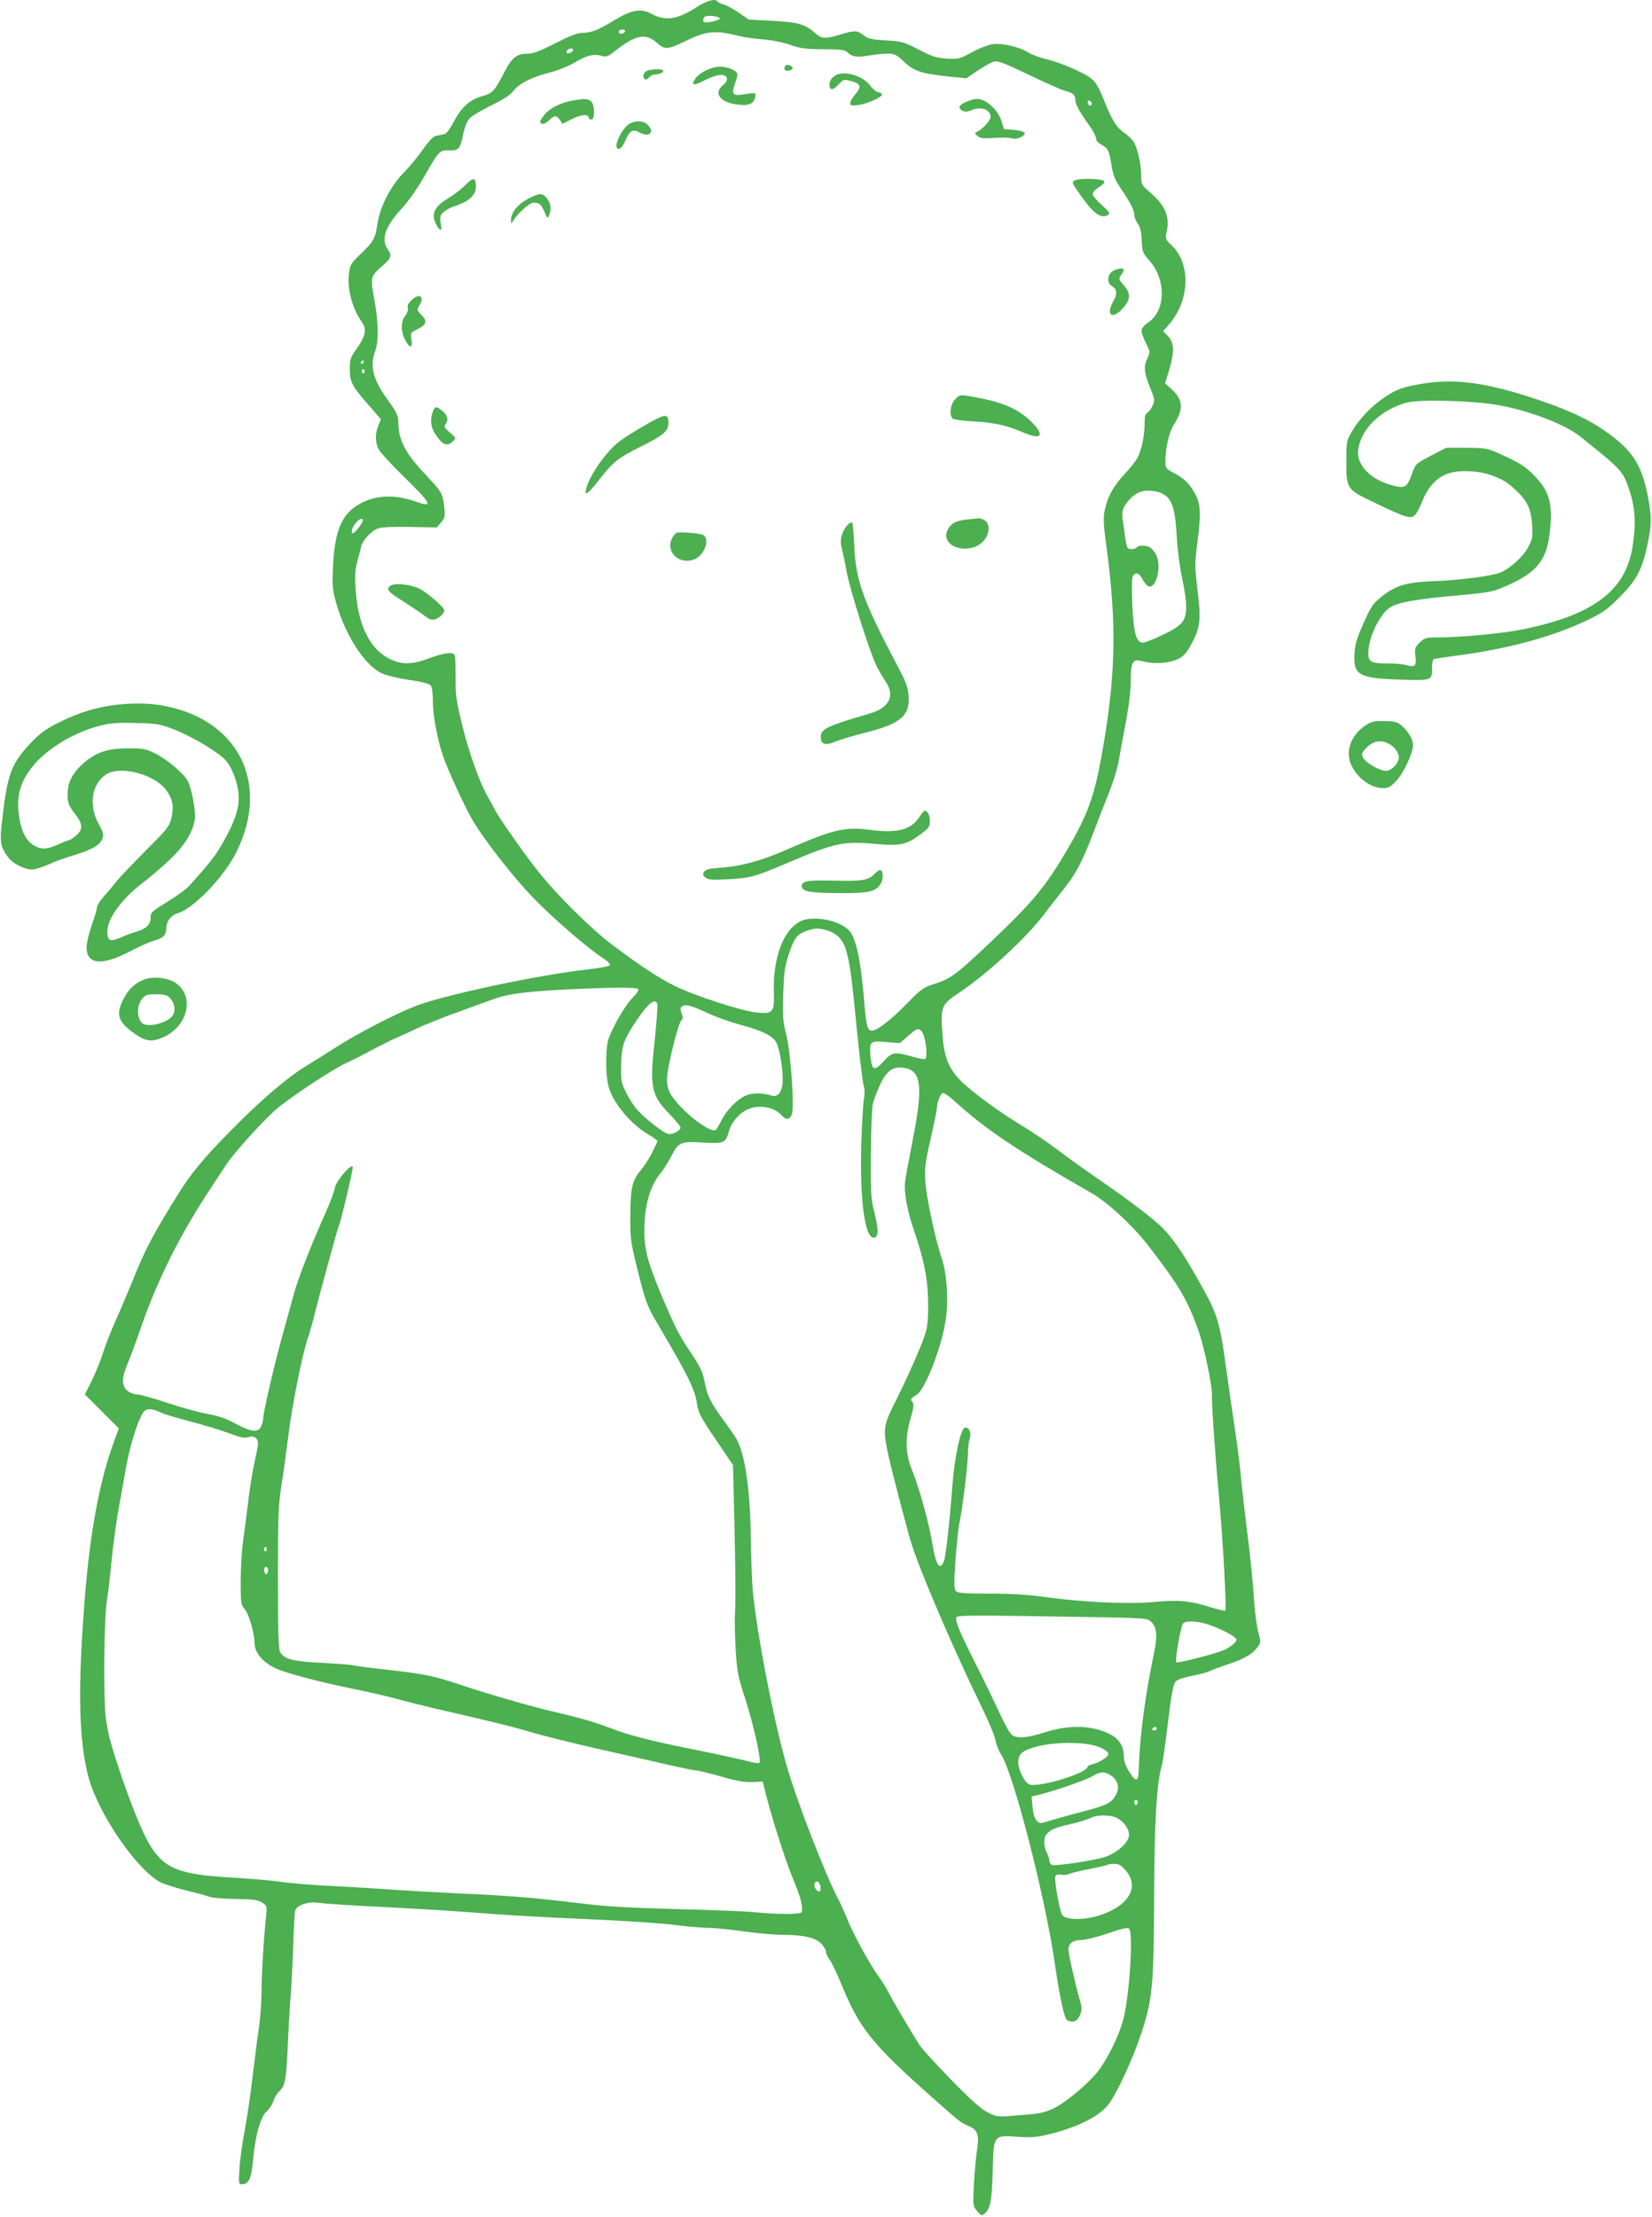 <?xml version="1.0" standalone="no"?>
<!DOCTYPE svg PUBLIC "-//W3C//DTD SVG 20010904//EN"
 "http://www.w3.org/TR/2001/REC-SVG-20010904/DTD/svg10.dtd">
<svg version="1.0" xmlns="http://www.w3.org/2000/svg"
 width="954pt" height="1280pt" viewBox="0 0 954 1280"
 preserveAspectRatio="xMidYMid meet">
<g transform="translate(0,1280) scale(0.1,-0.1)"
fill="#4caf50" stroke="none">
<path d="M4025 12760 c-113 -74 -184 -84 -267 -38 -56 31 -111 21 -211 -39
-93 -57 -134 -73 -187 -73 -26 0 -73 -19 -154 -60 -85 -44 -128 -60 -157 -60
-64 0 -92 -21 -134 -102 -60 -116 -70 -126 -133 -144 -71 -20 -120 -66 -164
-151 -21 -40 -40 -65 -53 -68 -11 -2 -32 -6 -46 -9 -18 -4 -41 -28 -77 -79
-28 -40 -77 -100 -110 -133 -76 -77 -139 -200 -153 -299 -11 -81 -23 -102
-100 -175 -53 -51 -58 -59 -64 -112 -11 -87 20 -201 76 -279 28 -40 20 -80
-31 -152 -37 -51 -40 -61 -40 -119 0 -74 14 -100 118 -217 l62 -72 -15 -35
c-19 -47 -19 -97 1 -137 9 -18 76 -91 150 -163 158 -155 168 -176 66 -140
-125 44 -234 39 -330 -16 -99 -56 -140 -156 -149 -359 -5 -116 -4 -133 21
-219 53 -184 167 -357 265 -399 28 -12 100 -29 159 -37 72 -11 111 -21 120
-32 7 -10 12 -47 12 -96 0 -75 24 -205 55 -301 27 -83 135 -317 181 -392 75
-121 225 -312 340 -433 112 -116 304 -283 398 -346 38 -25 53 -41 47 -47 -6
-6 -61 -16 -123 -23 -278 -30 -840 -149 -1001 -213 -121 -48 -332 -157 -452
-234 -60 -38 -139 -88 -174 -109 -114 -70 -262 -196 -430 -367 -165 -166 -240
-257 -320 -387 -143 -231 -184 -309 -257 -492 -30 -73 -74 -177 -98 -230 -24
-53 -56 -135 -71 -182 -15 -47 -45 -120 -66 -163 l-39 -77 98 -98 98 -98 -29
-80 c-83 -227 -138 -524 -168 -909 -41 -517 -34 -813 22 -1025 57 -213 284
-542 419 -608 25 -12 93 -33 150 -47 58 -14 117 -30 131 -36 14 -5 81 -11 150
-12 103 -2 130 -5 153 -21 28 -18 29 -20 22 -85 -14 -129 -25 -327 -26 -434 0
-59 -7 -152 -15 -205 -8 -53 -24 -178 -36 -277 -11 -99 -32 -238 -45 -310 -14
-72 -28 -172 -31 -222 -6 -88 -5 -93 14 -93 39 0 55 34 64 136 12 141 43 253
78 284 16 14 34 41 40 61 7 20 21 45 33 55 34 32 40 62 49 244 4 96 12 238 18
315 6 77 12 214 15 305 3 91 8 173 11 182 11 29 72 50 123 44 69 -8 174 -15
492 -31 157 -8 366 -22 465 -30 99 -8 281 -19 405 -25 412 -18 604 -30 725
-45 65 -8 147 -15 180 -15 33 0 123 -9 200 -20 77 -11 179 -20 227 -20 117 0
185 -16 220 -50 15 -16 28 -37 28 -48 0 -11 10 -32 21 -46 12 -15 43 -81 70
-146 100 -246 178 -344 514 -641 166 -148 175 -155 218 -172 53 -23 63 -52 49
-140 -6 -40 -14 -128 -18 -198 -6 -124 -6 -125 19 -154 25 -29 25 -30 46 -11
31 28 39 74 44 250 5 202 3 200 146 190 80 -5 111 -2 184 16 161 40 282 101
336 168 49 63 141 260 192 414 65 199 72 271 74 808 2 427 15 635 44 738 6 19
22 131 36 250 20 166 31 221 44 235 9 10 50 24 94 32 43 8 90 21 105 29 15 7
64 25 109 40 90 30 136 57 166 98 19 26 19 29 3 87 -9 33 -21 126 -26 208 -5
81 -21 238 -35 348 -14 110 -30 249 -36 310 -5 60 -20 186 -34 280 -14 93 -37
252 -51 353 -41 302 -50 330 -167 537 -86 151 -136 225 -201 294 -46 48 -200
166 -382 290 -65 45 -165 116 -221 159 -55 42 -150 106 -209 142 -132 79 -290
195 -356 261 -67 67 -94 132 -104 249 -14 181 -12 189 102 264 155 104 386
317 482 446 31 41 85 110 120 154 65 81 106 160 168 324 19 51 57 148 84 215
27 67 54 154 60 192 7 39 20 113 30 165 29 150 40 233 40 313 0 45 5 80 13 91
13 17 18 18 67 6 64 -15 148 -8 198 18 26 13 46 35 69 78 54 99 60 144 39 313
-16 136 -17 155 -2 273 26 203 21 245 -40 330 -20 28 -51 54 -87 73 -55 29
-57 32 -57 70 0 81 21 170 50 216 55 85 52 141 -11 199 l-41 37 23 74 c32 106
30 161 -6 198 l-28 30 32 36 c123 140 130 353 15 461 -35 33 -35 35 -26 79 18
83 -10 150 -93 221 -54 47 -55 48 -55 104 0 63 -22 159 -45 194 -9 13 -32 35
-51 48 -44 30 -72 73 -112 173 -52 130 -60 139 -166 190 -52 25 -128 53 -168
62 -40 9 -89 27 -108 39 -51 33 -153 57 -209 49 -25 -4 -79 -25 -119 -47 -71
-39 -77 -40 -145 -36 -61 4 -86 12 -162 52 -85 44 -96 47 -190 53 -85 5 -104
10 -128 30 -35 28 -53 29 -137 3 -87 -26 -103 -25 -144 10 -57 51 -99 62 -246
70 l-136 7 -59 41 c-33 22 -72 43 -88 47 -15 4 -30 11 -33 16 -12 19 -62 6
-119 -31z m132 -66 c4 -12 -84 -30 -94 -20 -3 3 -3 12 1 21 4 12 17 15 48 13
23 -2 43 -8 45 -14z m-547 -73 c0 -12 -28 -22 -34 -12 -3 5 -3 11 1 15 9 9 33
7 33 -3z m650 -27 c30 -8 93 -17 140 -21 50 -3 116 -16 160 -31 64 -22 93 -26
196 -26 101 -1 123 -4 138 -18 26 -26 56 -31 122 -19 32 6 80 11 106 11 44 0
54 -4 98 -46 58 -55 102 -69 251 -85 l109 -11 67 45 c38 26 80 49 95 52 21 5
63 -11 193 -74 92 -44 185 -86 208 -93 56 -15 67 -25 67 -57 0 -15 15 -49 33
-75 17 -27 44 -67 60 -89 15 -23 27 -49 27 -59 0 -10 13 -24 30 -33 38 -20 46
-35 59 -120 8 -55 19 -82 55 -135 55 -82 76 -123 76 -150 0 -12 9 -35 20 -50
15 -21 21 -48 23 -98 3 -66 5 -72 45 -117 98 -111 94 -290 -8 -357 -19 -13
-36 -32 -38 -42 -2 -10 8 -43 24 -73 26 -53 27 -55 11 -89 -24 -49 -21 -82 13
-168 30 -74 30 -77 15 -110 -9 -19 -23 -37 -31 -40 -10 -4 -14 -22 -14 -60 0
-68 -17 -150 -40 -197 -10 -19 -43 -61 -72 -92 -66 -69 -102 -133 -118 -210
-10 -49 -8 -81 9 -210 62 -455 55 -759 -30 -1223 -40 -220 -80 -330 -187 -514
-135 -231 -202 -312 -456 -553 -195 -185 -224 -206 -322 -238 -63 -20 -76 -30
-159 -115 -86 -89 -170 -154 -199 -154 -27 0 -34 27 -45 165 -18 222 -43 348
-78 401 -35 54 -157 92 -250 78 -119 -18 -201 -194 -194 -420 3 -120 -4 -129
-102 -119 -83 8 -357 97 -472 154 -92 46 -192 111 -356 234 -123 92 -318 284
-434 430 -73 92 -224 306 -247 352 -8 17 -27 50 -41 75 -48 84 -108 252 -148
414 -35 145 -39 173 -38 278 0 64 -2 122 -6 127 -11 19 -61 12 -145 -19 -99
-37 -157 -38 -225 -6 -117 54 -188 195 -201 402 -6 82 -3 117 9 162 9 31 19
69 22 84 8 39 60 95 100 108 21 7 91 10 186 8 l151 -3 25 29 c23 27 24 34 18
90 -9 78 -13 85 -103 181 -125 133 -161 203 -162 311 0 34 -10 55 -60 124 -86
119 -106 195 -74 281 22 59 20 169 -5 304 -23 124 -22 129 45 188 53 45 59 62
34 96 -42 60 -17 133 84 242 34 36 89 115 123 175 89 156 92 158 145 156 56
-3 65 7 83 93 8 42 23 77 37 92 13 14 69 47 124 74 68 33 110 60 127 82 33 44
105 81 207 107 52 13 111 37 152 61 67 40 109 50 158 35 21 -6 35 0 75 32 115
91 175 102 237 46 48 -43 62 -42 175 13 112 54 166 59 293 27z m-950 -83 c0
-10 -30 -24 -37 -17 -3 3 -2 9 2 15 8 13 35 15 35 2z m2995 -309 c0 -18 -20
-15 -23 4 -3 10 1 15 10 12 7 -3 13 -10 13 -16z m-4205 -1492 c0 -5 -5 -10
-11 -10 -5 0 -7 5 -4 10 3 6 8 10 11 10 2 0 4 -4 4 -10z m5 -49 c3 -5 1 -12
-5 -16 -5 -3 -10 1 -10 9 0 18 6 21 15 7z m4623 -720 c43 -30 60 -93 68 -245
3 -67 17 -170 30 -230 13 -60 24 -134 24 -165 0 -86 -21 -111 -135 -166 -52
-25 -104 -45 -115 -45 -38 0 -53 53 -61 215 -4 89 -3 157 2 168 14 25 37 21
53 -11 8 -16 22 -35 31 -42 46 -38 88 107 51 178 -9 17 -25 36 -35 42 -25 13
-68 13 -76 0 -3 -5 -17 -10 -30 -10 -26 0 -29 7 -39 80 -2 19 -7 54 -11 77 -4
23 -5 53 -1 67 8 34 54 86 91 102 41 20 116 12 153 -15z m-4638 -159 c-20 -35
-49 -66 -55 -60 -10 10 2 41 26 66 23 25 45 21 29 -6z m2682 -2352 c58 -16 96
-54 113 -113 23 -77 33 -149 64 -470 16 -161 34 -303 39 -317 6 -15 6 -45 1
-75 -5 -27 -11 -140 -15 -250 -10 -323 19 -550 71 -550 29 0 30 42 5 144 -21
79 -22 108 -21 336 1 137 6 268 11 290 5 22 23 71 40 108 37 82 74 111 134
103 107 -13 119 -100 57 -416 -22 -113 -42 -221 -44 -240 -8 -62 12 -171 53
-289 58 -170 80 -284 80 -424 0 -93 -4 -131 -21 -180 -25 -74 -99 -240 -175
-392 -63 -126 -65 -149 -35 -291 20 -92 109 -434 134 -514 51 -163 241 -606
399 -930 44 -90 83 -183 86 -204 3 -22 18 -61 34 -86 72 -114 253 -818 309
-1203 28 -193 55 -318 70 -328 32 -20 60 -10 75 27 13 31 13 41 0 87 -27 94
-66 266 -66 291 0 36 25 56 73 56 23 0 92 17 154 38 78 27 115 36 123 28 27
-27 1 -405 -36 -535 -27 -92 -84 -208 -138 -282 -52 -70 -191 -188 -262 -221
-53 -25 -82 -31 -194 -39 -130 -11 -131 -11 -184 15 -39 19 -95 69 -212 188
-87 90 -171 181 -185 203 -45 71 -156 259 -178 303 -12 24 -37 65 -56 90 -56
79 -141 234 -180 328 -20 49 -43 100 -51 114 -71 130 -247 582 -303 783 -83
292 -186 844 -197 1047 -3 58 -7 177 -8 265 -4 265 -31 464 -77 556 -9 19 -45
72 -78 116 -75 102 -96 144 -110 216 -12 66 -26 96 -91 192 -60 89 -86 141
-167 334 -72 173 -93 252 -92 356 0 145 33 261 96 335 15 18 41 61 59 94 41
82 55 88 184 80 121 -7 131 -3 150 67 13 48 58 101 104 123 66 31 155 17 200
-33 25 -28 44 -27 58 4 17 38 -5 356 -32 465 -19 73 -21 105 -17 230 4 122 8
158 31 227 31 96 48 119 101 138 49 17 69 18 117 5z m-1086 -341 c3 -6 -11
-28 -33 -49 -46 -46 -129 -193 -143 -253 -14 -63 -12 -207 5 -263 28 -96 131
-217 232 -275 30 -17 52 -34 50 -38 -1 -3 -15 -31 -29 -61 -14 -30 -44 -77
-66 -104 -52 -62 -61 -101 -62 -266 -1 -123 2 -148 34 -280 54 -217 61 -237
122 -340 181 -307 218 -382 230 -470 6 -44 23 -76 107 -200 l100 -148 9 -379
c5 -208 6 -418 3 -468 -3 -49 -1 -151 4 -225 7 -120 13 -150 54 -275 47 -144
95 -360 83 -372 -4 -4 -35 0 -69 10 -34 9 -162 37 -285 62 -281 56 -396 86
-508 129 -91 35 -184 61 -334 96 -115 26 -380 103 -520 150 -156 53 -215 66
-430 90 -102 11 -192 23 -200 26 -8 3 -87 9 -175 14 -172 8 -223 21 -247 62
-10 18 -13 109 -13 428 0 369 2 417 22 545 12 77 29 201 38 275 20 166 78 460
111 560 14 41 32 104 40 140 19 78 134 502 140 511 10 17 85 332 81 342 -8 23
-95 -79 -103 -120 -4 -21 -27 -83 -51 -138 -88 -196 -160 -381 -186 -475 -14
-52 -44 -160 -66 -240 -46 -163 -111 -444 -111 -477 0 -12 -5 -34 -12 -48 -17
-37 -59 -32 -148 16 -54 30 -98 45 -160 56 -47 8 -152 37 -233 64 -81 27 -160
49 -176 49 -16 0 -40 9 -55 21 -34 27 -34 74 0 154 14 33 45 116 69 185 101
298 237 569 425 850 20 30 52 80 72 110 41 65 200 242 284 318 73 66 329 236
409 273 33 15 105 51 160 81 55 29 116 60 135 67 19 8 71 31 116 53 44 21 150
64 235 94 84 31 184 67 221 80 76 27 188 41 433 53 262 12 383 12 391 0z m110
-84 c3 -8 -4 -103 -15 -210 -30 -271 -21 -317 85 -426 35 -37 64 -72 64 -78 0
-18 -48 -44 -72 -37 -28 7 -118 77 -171 131 -21 21 -52 69 -70 105 -30 61 -32
71 -30 163 3 112 14 145 92 260 64 95 104 127 117 92z m294 -55 c47 -22 130
-51 185 -66 122 -32 190 -65 208 -102 19 -35 37 -144 37 -215 0 -67 -26 -104
-63 -92 -57 17 -115 17 -153 -1 -52 -25 -108 -83 -138 -143 -14 -27 -29 -52
-34 -55 -21 -13 -114 47 -186 119 -86 88 -102 125 -91 209 12 90 63 288 78
303 12 12 12 21 3 44 -9 24 -8 32 4 40 20 13 50 5 150 -41z m1228 -99 c24 -15
44 -152 24 -165 -4 -2 -39 4 -77 15 -101 28 -112 26 -161 -27 -55 -60 -69 -55
-77 27 -8 87 -2 92 93 83 l76 -6 48 41 c50 44 54 45 74 32z m190 -404 c182
-166 356 -283 799 -537 89 -51 234 -185 321 -297 178 -230 227 -312 291 -489
36 -103 83 -327 80 -385 -3 -41 22 -384 42 -599 21 -226 43 -629 35 -638 -4
-3 -45 7 -94 22 -111 35 -178 41 -327 27 -145 -13 -408 0 -618 29 -99 14 -196
20 -323 20 -152 0 -184 3 -195 16 -10 12 -10 47 -1 182 7 92 17 185 22 207 16
69 50 345 50 406 0 32 5 70 10 84 12 32 -4 68 -28 63 -24 -5 -59 -163 -72
-332 -18 -232 -38 -411 -49 -439 -23 -59 -47 -22 -67 102 -18 115 -76 322
-115 419 -41 98 -44 189 -10 305 18 62 20 81 10 93 -13 16 -11 20 26 43 47 29
141 269 165 423 19 116 9 276 -23 368 -36 106 -88 350 -94 445 -4 68 0 104 31
239 20 88 36 167 36 175 0 36 22 91 36 91 8 0 36 -19 62 -43z m-4577 -1803
c15 -7 88 -29 163 -49 75 -19 177 -50 225 -68 69 -26 94 -31 115 -24 32 11 56
-5 56 -37 0 -12 -9 -58 -19 -102 -10 -43 -27 -142 -36 -219 -9 -77 -23 -185
-31 -239 -8 -55 -14 -160 -14 -234 0 -127 1 -136 24 -163 24 -28 56 -140 56
-194 0 -54 43 -107 117 -144 55 -28 260 -82 453 -121 85 -17 202 -44 260 -60
58 -16 155 -40 215 -54 313 -72 450 -105 545 -134 58 -18 224 -59 370 -93 146
-33 333 -75 415 -94 83 -19 159 -35 171 -35 11 0 76 -16 145 -35 93 -27 139
-35 184 -33 l60 3 17 -70 c38 -149 113 -385 159 -495 42 -102 54 -145 50 -187
-1 -16 -139 -16 -276 -2 -49 5 -254 13 -455 18 -287 8 -408 15 -565 35 -245
30 -402 43 -700 56 -126 6 -286 15 -355 20 -69 5 -223 15 -342 21 -119 5 -261
17 -315 25 -54 8 -175 18 -269 24 -318 17 -403 50 -488 188 -44 71 -115 246
-181 447 -50 150 -65 213 -75 300 -14 131 -9 564 8 670 7 39 18 138 26 220 8
83 24 204 35 270 12 66 33 185 47 263 25 148 81 316 111 339 17 13 51 9 94
-13z m609 -790 c0 -8 -5 -12 -10 -9 -6 4 -8 11 -5 16 9 14 15 11 15 -7z m6
-131 c-6 -14 -9 -15 -16 -4 -11 19 -1 46 13 32 5 -5 7 -18 3 -28z m4724 -258
c343 -6 355 -6 377 -27 33 -31 38 -79 19 -172 -53 -256 -84 -488 -89 -661 -2
-95 -13 -101 -57 -32 -20 33 -30 60 -30 88 0 78 -48 127 -153 155 -89 24 -194
18 -300 -16 -103 -33 -162 -38 -193 -16 -12 8 -43 64 -70 123 -27 59 -90 189
-140 288 -93 184 -119 247 -111 268 5 13 100 13 747 2z m724 -49 c79 -30 146
-67 146 -82 0 -14 -27 -37 -65 -57 -42 -21 -274 -81 -282 -73 -9 9 25 207 39
223 17 20 92 15 162 -11z m-314 -596 c0 -5 -7 -10 -16 -10 -8 0 -12 5 -9 10 3
6 10 10 16 10 5 0 9 -4 9 -10z m-327 -108 c27 -12 47 -27 47 -37 0 -18 -51
-51 -92 -60 -15 -4 -28 -11 -28 -15 0 -37 -288 -123 -337 -101 -28 13 -62 82
-63 127 0 51 26 71 120 94 116 27 283 23 353 -8z m58 -159 c39 -23 55 -64 39
-102 -22 -54 -52 -72 -188 -107 -71 -18 -158 -43 -193 -53 -62 -20 -65 -20
-82 -2 -12 12 -21 39 -24 79 l-6 61 44 10 c95 24 266 83 304 105 49 29 68 31
106 9z m159 -158 c0 -8 -4 -15 -10 -15 -5 0 -10 7 -10 15 0 8 5 15 10 15 6 0
10 -7 10 -15z m-120 -90 c40 -21 70 -62 70 -98 0 -40 -62 -99 -132 -125 -57
-21 -291 -57 -314 -48 -8 3 -14 13 -14 23 0 10 -7 31 -15 47 -20 37 -19 90 1
110 25 26 47 35 139 56 48 11 99 27 113 35 35 19 115 19 152 0z m48 -300 c87
-98 21 -210 -156 -265 -85 -26 -189 -24 -208 5 -16 24 -47 202 -39 223 3 10
14 13 33 9 15 -3 34 -1 44 4 9 5 62 18 119 29 56 11 104 22 107 25 3 3 20 5
38 5 24 0 39 -9 62 -35z m-1760 -98 c2 -15 -1 -27 -6 -27 -17 0 -34 29 -28 46
9 23 31 11 34 -19z"/>
<path d="M4536 12422 c-3 -3 -6 -12 -6 -19 0 -17 42 -14 47 3 4 12 -32 26 -41
16z"/>
<path d="M4125 12411 c-48 -12 -93 -39 -111 -67 -26 -39 -8 -41 61 -5 70 35
117 38 123 8 2 -10 -7 -27 -22 -38 -59 -46 -17 -102 85 -113 67 -8 94 5 101
49 3 21 3 21 -84 8 -47 -6 -54 7 -33 66 19 56 19 58 -7 75 -31 19 -76 26 -113
17z"/>
<path d="M3726 12385 c-8 -9 -13 -22 -10 -30 8 -19 18 -19 34 0 7 8 21 15 30
15 25 0 50 10 50 21 0 15 -87 10 -104 -6z"/>
<path d="M4845 12373 c-31 -8 -55 -34 -55 -59 0 -36 18 -38 49 -5 33 35 32 35
83 21 49 -14 53 -33 18 -74 -17 -18 -30 -42 -30 -51 0 -15 6 -17 48 -11 53 7
138 46 135 61 -1 6 -11 11 -22 13 -11 2 -32 19 -47 39 -36 48 -122 80 -179 66z"/>
<path d="M3309 12220 c-68 -12 -131 -42 -162 -79 -15 -18 -27 -36 -27 -41 0
-22 24 -20 49 4 33 32 44 32 64 4 l15 -23 56 28 c53 27 96 30 96 6 0 -5 7 -9
15 -9 21 0 21 83 -1 104 -17 17 -33 18 -105 6z"/>
<path d="M5595 12218 c-56 -20 -69 -40 -36 -58 14 -7 29 -6 54 5 53 22 107 2
107 -40 0 -22 -50 -75 -82 -88 -10 -4 -8 -10 7 -22 16 -14 35 -16 100 -11 44
3 89 1 100 -3 24 -10 78 14 72 32 -2 7 -30 14 -62 17 l-58 5 -13 44 c-14 47
-53 94 -96 117 -31 16 -51 17 -93 2z"/>
<path d="M3626 12079 c-30 -24 -66 -88 -66 -119 0 -35 30 -22 49 23 27 64 44
74 85 52 56 -31 89 2 46 45 -26 26 -80 26 -114 -1z"/>
<path d="M2689 11733 c-20 -21 -63 -55 -97 -75 -75 -45 -98 -83 -82 -133 6
-18 18 -39 26 -46 14 -11 15 -8 9 32 -6 38 -3 47 17 65 13 12 41 27 63 34 90
28 130 70 123 127 -4 39 -19 38 -59 -4z"/>
<path d="M6212 11760 c-26 -11 -27 -9 35 -97 70 -99 114 -128 153 -103 12 8 5
18 -37 56 -29 25 -53 54 -53 64 0 10 16 27 36 39 19 12 34 27 31 34 -5 15
-132 20 -165 7z"/>
<path d="M3049 11652 c-59 -31 -99 -80 -98 -121 0 -25 1 -25 12 -6 27 44 95
105 118 105 34 0 44 -9 64 -55 15 -35 18 -38 25 -20 15 35 11 71 -11 99 -26
33 -44 33 -110 -2z"/>
<path d="M6423 11233 c-29 -20 -31 -68 -4 -83 31 -16 35 -47 12 -86 -48 -82
-10 -114 53 -44 46 51 47 86 5 134 -29 33 -30 37 -15 58 9 12 16 26 16 30 0
14 -44 8 -67 -9z"/>
<path d="M2374 11065 c-16 -16 -23 -32 -19 -44 3 -10 -3 -29 -15 -44 -25 -31
-26 -90 -2 -136 26 -53 47 -54 38 -2 -6 39 -5 41 30 58 57 28 64 46 29 83 -29
30 -29 31 -11 60 30 52 -6 69 -50 25z"/>
<path d="M5515 10494 c-28 -30 -35 -94 -12 -111 6 -6 62 -13 122 -16 119 -7
190 -23 280 -62 108 -48 132 -21 53 58 -69 69 -155 110 -287 136 -129 26 -127
26 -156 -5z"/>
<path d="M2500 10424 c-20 -52 -12 -98 26 -148 37 -49 59 -54 94 -19 13 13 11
18 -22 46 -33 28 -35 34 -24 50 18 23 10 53 -22 77 -32 26 -41 25 -52 -6z"/>
<path d="M3730 10348 c-58 -33 -127 -76 -153 -96 -76 -58 -173 -196 -192 -274
-12 -47 9 -32 78 56 79 101 105 121 234 186 130 64 163 91 163 135 0 60 -16
59 -130 -7z"/>
<path d="M5584 9801 c-65 -6 -99 -26 -115 -68 -34 -89 120 -138 202 -65 42 38
51 102 18 126 -13 9 -28 15 -34 14 -5 0 -38 -4 -71 -7z"/>
<path d="M4893 9768 c-31 -35 -45 -85 -33 -127 5 -20 19 -85 30 -146 23 -116
134 -465 175 -546 14 -26 36 -64 50 -85 55 -81 20 -151 -92 -183 -246 -72
-283 -89 -283 -135 0 -44 25 -52 83 -28 29 12 105 35 169 51 209 52 263 98
255 214 -3 48 -14 78 -60 165 -203 383 -246 501 -254 707 -3 66 -8 123 -12
128 -4 4 -16 -3 -28 -15z"/>
<path d="M3904 9723 c-6 -4 -16 -18 -23 -30 -42 -81 48 -161 135 -119 57 27
85 122 41 139 -27 10 -142 18 -153 10z"/>
<path d="M2258 9420 c-32 -19 -19 -36 65 -88 45 -29 101 -66 125 -84 35 -27
46 -30 68 -22 15 5 33 19 42 31 14 22 12 25 -39 73 -30 27 -74 60 -98 72 -51
24 -137 34 -163 18z"/>
<path d="M5309 8083 c-49 -75 -129 -95 -292 -73 -136 18 -210 0 -467 -112
-152 -67 -266 -98 -384 -107 -71 -5 -91 -10 -100 -24 -9 -15 -7 -21 9 -34 17
-12 40 -14 132 -9 128 8 148 13 333 91 292 124 325 130 540 111 117 -10 158
-1 234 56 50 37 56 45 56 78 0 33 -14 60 -30 60 -4 0 -18 -17 -31 -37z"/>
<path d="M5050 7755 c-35 -37 -72 -43 -234 -39 -148 4 -186 -2 -186 -31 0 -31
42 -40 210 -41 179 -1 215 7 245 52 17 27 17 75 -1 81 -5 2 -21 -8 -34 -22z"/>
<path d="M8215 10585 c-112 -19 -144 -30 -211 -73 -76 -49 -150 -124 -194
-198 -34 -57 -35 -60 -35 -169 0 -170 -1 -169 163 -247 178 -86 207 -95 232
-73 11 10 31 49 46 87 32 80 87 137 152 156 61 19 165 15 233 -8 74 -25 101
-41 157 -94 63 -59 84 -107 90 -197 4 -70 2 -81 -24 -130 -30 -54 -104 -121
-159 -144 -48 -20 -237 -45 -384 -50 -160 -6 -219 -24 -302 -89 -49 -39 -61
-55 -104 -152 -40 -89 -50 -122 -53 -179 -7 -124 25 -141 276 -149 172 -5 172
-5 172 73 0 22 4 42 8 45 5 3 64 12 133 21 299 39 560 110 758 206 89 43 117
63 185 133 96 96 127 154 158 293 26 117 27 170 5 283 -34 175 -81 255 -207
352 -104 80 -221 139 -407 203 -306 105 -494 132 -688 100z m407 -119 c183
-27 410 -111 505 -187 248 -200 246 -197 287 -324 30 -93 34 -194 12 -322 -44
-248 -231 -385 -636 -467 -119 -24 -356 -46 -496 -46 -60 0 -68 -3 -96 -30
-28 -29 -30 -35 -24 -79 7 -56 -3 -66 -56 -50 -18 5 -67 9 -110 9 -100 0 -113
11 -104 89 9 80 67 194 117 230 45 33 151 52 421 76 137 12 178 19 230 41 216
90 271 164 283 382 6 114 -14 177 -82 253 -55 60 -89 83 -203 135 -83 37 -88
38 -202 39 l-116 0 -89 -46 c-87 -46 -88 -46 -109 -104 -29 -81 -41 -87 -118
-66 -124 34 -204 119 -193 203 16 121 128 231 278 273 68 19 344 14 501 -9z"/>
<path d="M628 8725 c-104 -17 -196 -49 -300 -102 -69 -35 -102 -61 -155 -117
-110 -118 -132 -179 -163 -462 -12 -109 -6 -139 41 -198 26 -33 91 -65 133
-66 16 0 59 13 95 29 36 17 104 41 151 55 102 31 147 57 161 94 9 23 6 36 -22
87 -58 106 -40 227 42 283 80 55 282 3 349 -90 38 -51 45 -94 30 -160 -12 -49
-24 -64 -147 -187 -74 -74 -151 -155 -171 -180 -20 -25 -53 -65 -74 -88 -21
-24 -38 -51 -38 -61 0 -10 -13 -56 -30 -102 -16 -47 -30 -104 -30 -127 0 -102
86 -111 249 -26 53 28 117 56 142 63 49 13 69 32 69 67 0 43 26 79 67 91 91
27 267 210 337 351 203 404 7 780 -444 851 -85 13 -196 11 -292 -5z m369 -133
c92 -34 237 -118 294 -169 25 -23 44 -55 63 -105 44 -123 32 -203 -58 -367
-45 -83 -77 -125 -206 -268 -16 -17 -72 -58 -125 -90 -88 -54 -95 -60 -95 -90
0 -40 -27 -66 -83 -82 -23 -6 -63 -21 -89 -33 -61 -27 -78 -20 -78 34 0 76 82
188 205 282 39 29 107 88 152 130 86 80 135 158 148 234 7 44 -17 177 -40 222
-22 43 -119 125 -186 159 -56 28 -71 31 -154 31 -112 0 -174 -18 -240 -67 -69
-54 -107 -110 -113 -172 -6 -66 1 -89 43 -142 44 -56 45 -89 4 -123 -17 -14
-35 -26 -39 -26 -5 0 -34 -11 -64 -25 -67 -30 -98 -31 -143 -4 -46 29 -74 88
-85 182 -11 99 6 167 61 247 76 111 245 219 406 260 65 16 105 19 210 16 116
-2 139 -6 212 -34z"/>
<path d="M7905 8624 c-100 -54 -143 -161 -99 -246 37 -74 113 -128 180 -128
31 0 45 7 78 43 41 43 96 160 96 205 0 31 -22 71 -59 107 -28 26 -40 30 -99
32 -48 2 -76 -1 -97 -13z m114 -117 c37 -19 65 -61 58 -89 -9 -35 -44 -68 -74
-68 -37 0 -119 48 -132 77 -10 22 -8 28 23 59 37 37 80 44 125 21z"/>
<path d="M852 7151 c-61 -16 -108 -56 -141 -122 -43 -87 -30 -128 66 -196 63
-45 99 -50 162 -23 152 66 189 249 65 322 -37 21 -107 30 -152 19z m128 -111
c26 -26 35 -66 21 -96 -22 -48 -152 -82 -183 -48 -29 33 -28 99 3 138 18 23
28 26 80 26 45 0 64 -5 79 -20z"/>
</g>
</svg>
